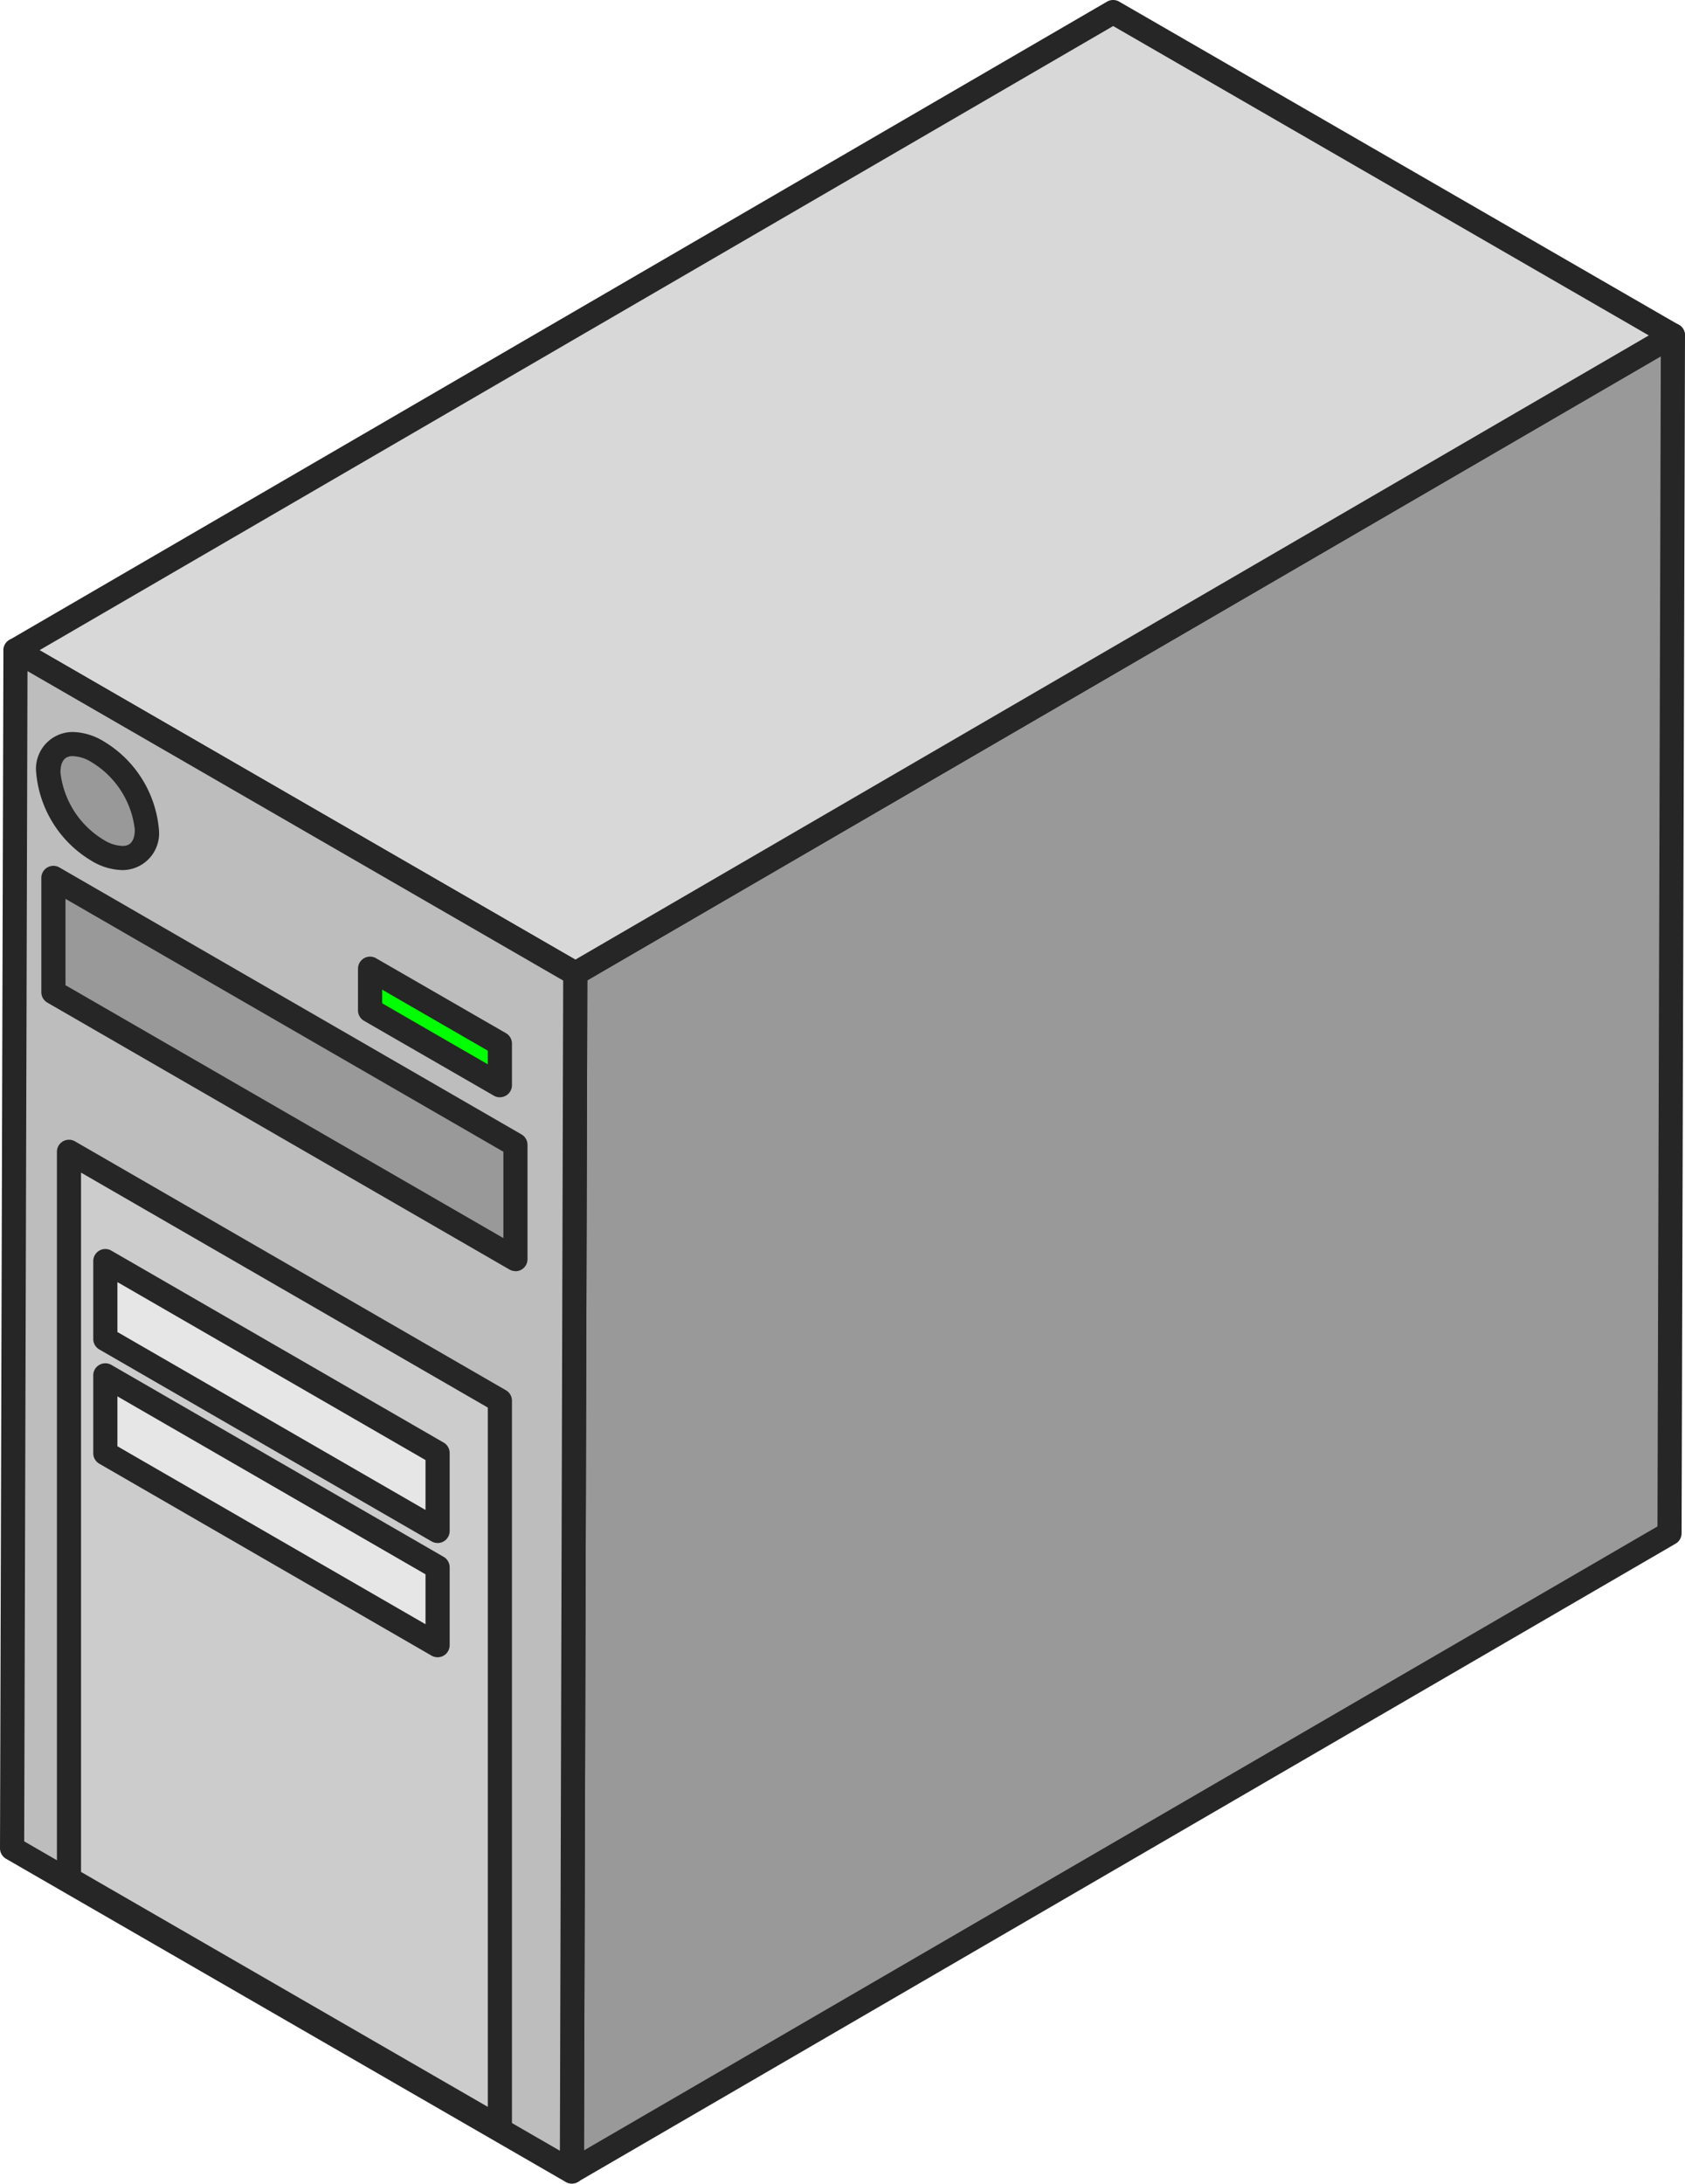 <svg id="グループ_1269" data-name="グループ 1269" xmlns="http://www.w3.org/2000/svg" xmlns:xlink="http://www.w3.org/1999/xlink" width="40.526" height="52.5" viewBox="0 0 40.526 52.5">
  <defs>
    <clipPath id="clip-path">
      <rect id="長方形_1919" data-name="長方形 1919" width="40.526" height="52.5" fill="none"/>
    </clipPath>
  </defs>
  <path id="パス_16514" data-name="パス 16514" d="M142.169,98.645l26.4-15.342-.082,28.8-26.4,15.342Z" transform="translate(-128.333 -75.239)" fill="#999"/>
  <g id="グループ_1262" data-name="グループ 1262">
    <g id="グループ_1261" data-name="グループ 1261" clip-path="url(#clip-path)">
      <path id="パス_16515" data-name="パス 16515" d="M165.86,80.3a.29.29,0,0,1,.29.291l-.082,28.8a.29.29,0,0,1-.144.25l-26.4,15.342a.29.29,0,0,1-.436-.252l.082-28.8a.29.29,0,0,1,.144-.25l26.4-15.342A.29.29,0,0,1,165.86,80.3Zm-.372,28.927.08-28.131-25.818,15-.08,28.131Z" transform="translate(-125.624 -72.53)" fill="#262626"/>
    </g>
  </g>
  <path id="パス_16516" data-name="パス 16516" d="M3.844,18.343,30.244,3l13.464,7.773-26.4,15.342Z" transform="translate(-3.472 -2.71)" fill="#d8d8d8"/>
  <g id="グループ_1264" data-name="グループ 1264">
    <g id="グループ_1263" data-name="グループ 1263" clip-path="url(#clip-path)">
      <path id="パス_16517" data-name="パス 16517" d="M14.6,23.7a.29.29,0,0,1-.145-.039L.989,15.885a.29.29,0,0,1,0-.5L27.388.04a.29.29,0,0,1,.291,0L41.143,7.813a.29.29,0,0,1,0,.5l-26.4,15.342A.29.29,0,0,1,14.6,23.7ZM1.713,15.632,14.6,23.071,40.418,8.065,27.535.627Z" transform="translate(-0.762 -0.001)" fill="#262626"/>
    </g>
  </g>
  <path id="パス_16518" data-name="パス 16518" d="M16.546,169.267l-.082,28.8L3,190.3l.082-28.8Z" transform="translate(-2.71 -145.861)" fill="#bdbdbd"/>
  <g id="グループ_1266" data-name="グループ 1266">
    <g id="グループ_1265" data-name="グループ 1265" clip-path="url(#clip-path)">
      <path id="パス_16519" data-name="パス 16519" d="M.372,158.494a.29.29,0,0,1,.145.039l13.464,7.773a.29.29,0,0,1,.145.252l-.082,28.8a.29.29,0,0,1-.436.251L.146,187.839A.29.29,0,0,1,0,187.587l.082-28.8a.29.29,0,0,1,.29-.29Zm13.173,8.231L.661,159.286.582,187.42l12.884,7.438Z" transform="translate(0 -143.152)" fill="#262626"/>
    </g>
  </g>
  <path id="パス_16520" data-name="パス 16520" d="M27.5,309.525l-10.363-5.983v-17.48L27.5,292.045Z" transform="translate(-15.48 -258.371)" fill="#ccc"/>
  <path id="パス_16521" data-name="パス 16521" d="M24.793,307.106a.29.29,0,0,1-.145-.039l-10.363-5.983a.29.29,0,0,1-.145-.251v-17.48a.29.29,0,0,1,.436-.252l10.363,5.983a.29.29,0,0,1,.145.251v17.48a.29.29,0,0,1-.29.29ZM14.72,300.664l9.783,5.648V289.5l-9.783-5.648Z" transform="translate(-12.771 -255.661)" fill="#262626"/>
  <path id="パス_16522" data-name="パス 16522" d="M34.16,319.688l-7.991-4.614V313.2l7.991,4.614Z" transform="translate(-23.636 -282.884)" fill="#e6e6e6"/>
  <path id="パス_16523" data-name="パス 16523" d="M31.45,317.269a.29.29,0,0,1-.145-.039l-7.991-4.614a.29.29,0,0,1-.145-.251v-1.873a.29.29,0,0,1,.436-.251l7.991,4.614a.29.29,0,0,1,.145.252v1.873a.29.29,0,0,1-.29.29Zm-7.7-5.072,7.41,4.278v-1.2l-7.41-4.278Z" transform="translate(-20.926 -280.174)" fill="#262626"/>
  <path id="パス_16524" data-name="パス 16524" d="M34.16,348.065l-7.991-4.614v-1.873l7.991,4.614Z" transform="translate(-23.636 -308.514)" fill="#e6e6e6"/>
  <path id="パス_16525" data-name="パス 16525" d="M31.45,345.646a.29.29,0,0,1-.145-.039l-7.991-4.614a.29.29,0,0,1-.145-.251v-1.873a.29.29,0,0,1,.436-.251l7.991,4.614a.29.29,0,0,1,.145.251v1.873a.29.29,0,0,1-.29.29Zm-7.7-5.072,7.41,4.278v-1.2l-7.41-4.278Z" transform="translate(-20.926 -305.804)" fill="#262626"/>
  <path id="パス_16526" data-name="パス 16526" d="M24.383,227.206,13.27,220.791v-2.747l11.113,6.416Z" transform="translate(-11.985 -196.937)" fill="#999"/>
  <path id="パス_16527" data-name="パス 16527" d="M21.673,224.787a.29.29,0,0,1-.145-.039l-11.113-6.416a.29.29,0,0,1-.145-.251v-2.747a.29.29,0,0,1,.436-.251L21.818,221.5a.29.29,0,0,1,.145.251V224.5a.29.29,0,0,1-.29.29Zm-10.822-6.874,10.532,6.08v-2.076l-10.532-6.08Z" transform="translate(-9.276 -194.228)" fill="#262626"/>
  <g id="グループ_1268" data-name="グループ 1268">
    <g id="グループ_1267" data-name="グループ 1267" clip-path="url(#clip-path)">
      <path id="パス_16528" data-name="パス 16528" d="M14.352,186.846c0,.655-.531.88-1.186.5a2.46,2.46,0,0,1-1.186-1.871c0-.655.531-.88,1.186-.5a2.46,2.46,0,0,1,1.186,1.871" transform="translate(-10.82 -166.904)" fill="#999"/>
      <path id="パス_16529" data-name="パス 16529" d="M11.049,185.112a1.486,1.486,0,0,1-.737-.223,2.742,2.742,0,0,1-1.331-2.122.883.883,0,0,1,.884-.975,1.485,1.485,0,0,1,.737.223,2.742,2.742,0,0,1,1.331,2.122A.883.883,0,0,1,11.049,185.112Zm-1.184-2.74c-.075,0-.3,0-.3.395a2.178,2.178,0,0,0,1.041,1.619.912.912,0,0,0,.447.145c.075,0,.3,0,.3-.395a2.177,2.177,0,0,0-1.041-1.619A.911.911,0,0,0,9.864,182.372Z" transform="translate(-8.111 -164.194)" fill="#262626"/>
      <path id="パス_16530" data-name="パス 16530" d="M95.074,243.385l-3.121-1.8v-1l3.121,1.8Z" transform="translate(-83.051 -217.295)" fill="lime"/>
      <path id="パス_16531" data-name="パス 16531" d="M92.364,240.966a.29.29,0,0,1-.145-.039l-3.122-1.8a.29.29,0,0,1-.145-.252v-1a.29.29,0,0,1,.436-.251l3.122,1.8a.29.29,0,0,1,.145.251v1a.29.29,0,0,1-.29.29Zm-2.831-2.26,2.541,1.467v-.328l-2.541-1.467Z" transform="translate(-80.342 -214.586)" fill="#262626"/>
    </g>
  </g>
</svg>
